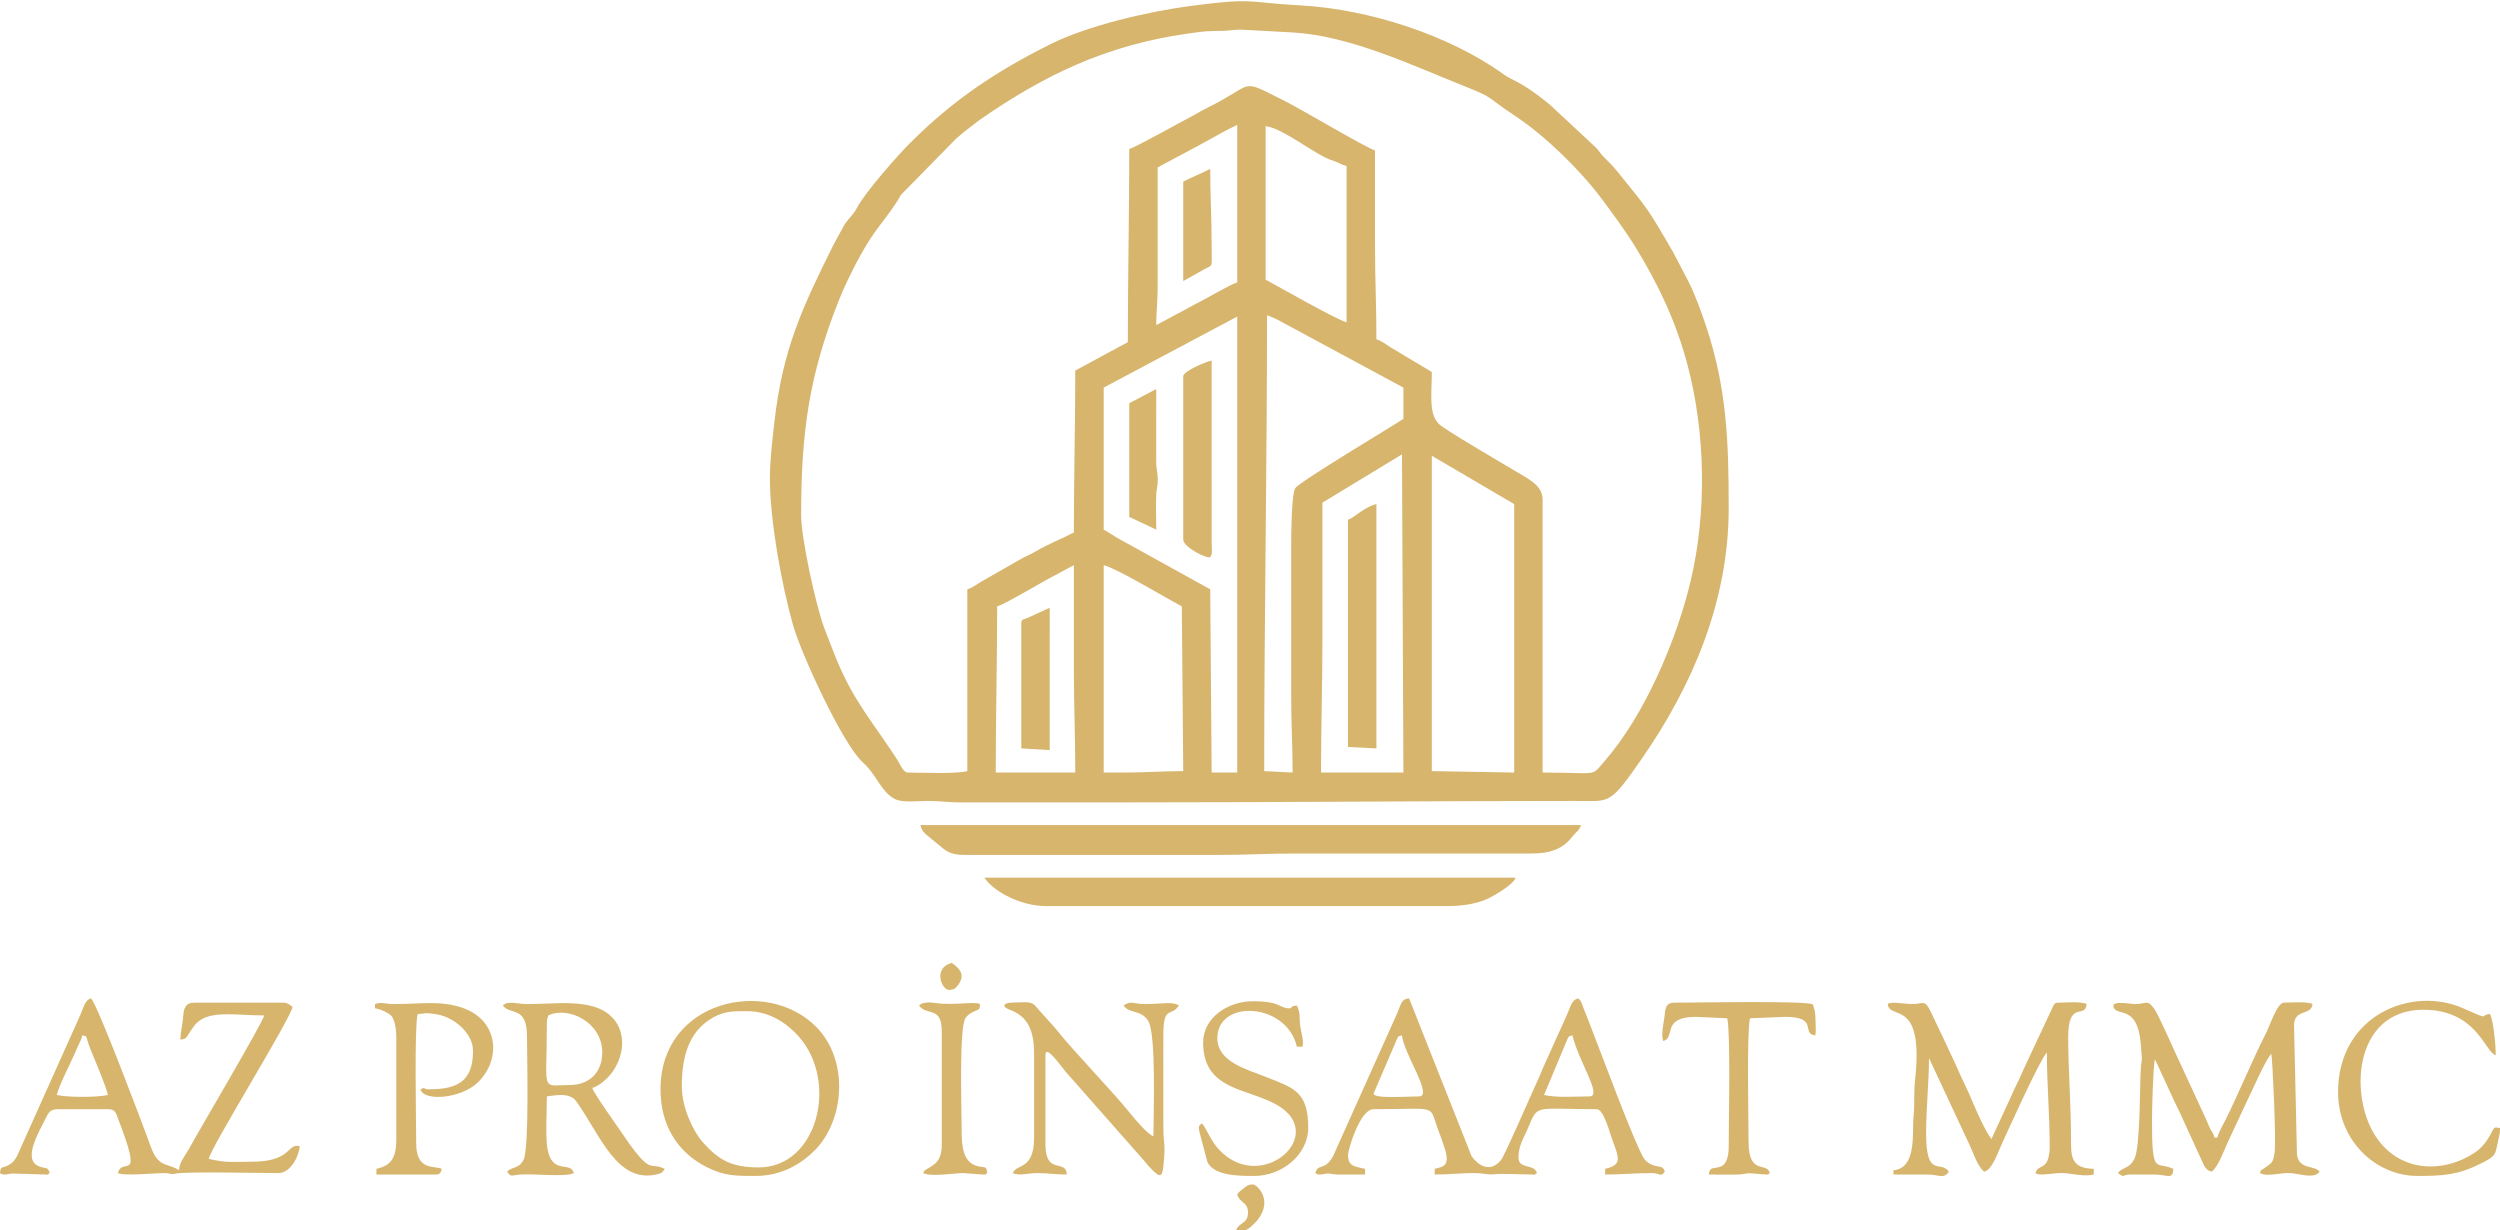 <?xml version="1.0" encoding="UTF-8"?>
<!DOCTYPE svg PUBLIC "-//W3C//DTD SVG 1.1//EN" "http://www.w3.org/Graphics/SVG/1.1/DTD/svg11.dtd">
<!-- Creator: CorelDRAW -->
<svg xmlns="http://www.w3.org/2000/svg" xml:space="preserve" width="149.013mm" height="73.343mm" version="1.1" style="shape-rendering:geometricPrecision; text-rendering:geometricPrecision; image-rendering:optimizeQuality; fill-rule:evenodd; clip-rule:evenodd"
viewBox="0 0 14901.32 7334.32"
 xmlns:xlink="http://www.w3.org/1999/xlink"
 xmlns:xodm="http://www.corel.com/coreldraw/odm/2003">
 <defs>
  <style type="text/css">
   <![CDATA[
    .fil0 {fill:#D7B56D}
   ]]>
  </style>
 </defs>
 <g id="Слой_x0020_1">
  <g id="_2078167722464">
   <g id="_2554057546944">
    <path class="fil0" d="M7882.46 2996.08l474.14 -287.86 8.46 1896.52 -491.06 0c0,-275.3 8.46,-525.59 8.46,-795.87 0,-270.92 0,-541.85 0,-812.79zm-500.41 -2988.72l43.71 0c81.17,2.02 146.87,15.01 329.95,25.15 400.28,22.18 879.32,174.71 1206.71,410.43 54.97,39.57 89.76,36.91 224.01,140.05 17.32,13.31 33.89,26.49 51.96,41.18l276.13 257.27c19.01,20.55 21.96,30.2 42.06,51.07 34.3,35.64 54.2,52.96 85.71,92.09 179.05,222.4 172.14,204.75 331.83,480.98l90.03 172.43c39.57,79.1 75.01,176.26 103.28,260.79 124.92,373.53 136.5,686.82 136.5,1091.16 0,561.14 -222.48,1064.73 -513,1485.12 -200.25,289.74 -191.93,259 -401.4,259 -891.3,0 -1757.29,8.47 -2650.07,8.47l-1016.05 0.06c-73,0.37 -117.09,-8.63 -194.68,-8.53 -59.83,0.07 -147.82,11.47 -192.59,-10.61 -85.9,-42.36 -106.36,-140.79 -194.32,-220.55 -119.97,-108.79 -367,-648.16 -413.95,-813.71 -69.15,-243.82 -138.94,-626.21 -138.94,-877.05 0,-110.4 14.69,-227.25 26.06,-329.53 48.86,-439.49 165.8,-687.13 354.93,-1067.48l62.91 -114.89c28.1,-43.32 50.1,-54.38 75.52,-102.28 51.75,-97.52 247.71,-317.23 316.66,-386.07 259.48,-259.06 512.27,-426.45 834.57,-587.83 223.48,-111.9 584.87,-195.6 837.97,-228.83 141.91,-18.63 222.27,-26.42 284.5,-27.89zm-1438.46 3606.79c41.76,-9.73 275.96,-150.17 341.52,-183.42l115.69 -62.11c0,206.02 0,412.03 0,618.05 0,215.72 8.46,402.69 8.46,618.07l-474.13 0c0,-337.6 8.46,-650.4 8.46,-990.59zm2590.81 -897.47l491.07 287.87 0 1600.19 -491.07 -8.47 0 -1879.59zm-1828.8 1888.06l-127 0 0 -1236.12c75.4,17.56 360.82,190.05 465.66,245.53l8.47 982.12c-125.58,0 -220.88,8.47 -347.13,8.47zm-127 -2294.46l795.86 -423.33 0 2717.79 -152.4 0 -8.46 -1092.19 -556.17 -307.44c-30.55,-18.2 -49.16,-32.46 -78.83,-48.16l0 -846.67zm1117.6 931.34l0 914.39c0,159.68 8.46,289.54 8.46,448.73l-169.33 -8.47c0,-897.57 16.93,-1817.32 16.93,-2717.79 17.99,8.63 32.87,12.42 53.74,22.47l759.06 409.33 0 186.27c-73.07,48.94 -620.95,375.32 -644.88,413.45 -21.42,34.12 -23.98,263.46 -23.98,331.62zm-804.34 -1303.87c0,-76.97 8.47,-141.86 8.47,-228.6l0 -711.2c80.04,-42.35 156.52,-84.94 237.18,-126.89l114.85 -62.95c42.94,-25.71 79.87,-41.82 122.1,-64.16l0 939.8c-36.88,8.59 -189.53,99.42 -239.9,124.16 -45.74,22.47 -74.71,41.56 -121.44,64.83l-121.26 65.01zm651.94 -1185.33c86.4,7.19 251.96,134.51 349.74,183.65 26.77,13.46 40.31,17.6 66.18,26.96 28.66,10.37 38.14,19.81 66.68,26.45l0 931.34c-57.95,-13.5 -418.22,-219.93 -482.6,-254l0 -914.4zm-812.8 135.46c0,393.63 -8.47,762.53 -8.47,1151.47l-313.27 169.33c0,322.94 -8.46,634.76 -8.46,965.2 -74.31,39.32 -136.4,59.44 -237.45,118.16 -27.26,15.84 -56.65,27.24 -83.91,43.09l-231.65 132.41c-24.98,14.91 -55.86,38.03 -82,45.01l0 1083.72c-78.54,18.3 -264.59,8.47 -355.6,8.47 -26.23,0 -47.31,-53.37 -60.89,-74.57 -133.62,-208.75 -255.65,-341.34 -358.93,-589.34 -28.36,-68.11 -49.3,-125.37 -76.14,-194.8 -50.66,-131.03 -139.04,-540.34 -139.04,-673.75 0,-496.72 47.39,-838.2 227.29,-1288.24 14.63,-36.6 31.47,-74.8 49.18,-111.69 52.82,-110.03 110.58,-219.58 183.06,-316.48 50.92,-68.07 92.36,-117.69 135.68,-194.52l331.23 -337.63c20.51,-15.94 22.95,-19.21 41.35,-34.85l95.53 -73.81c388.77,-269.31 753.61,-445.01 1238.11,-514.49 42.15,-6.05 104.61,-15.67 153.62,-15.71 107.44,-0.08 97.97,-6.36 160.91,-8.48l313.76 16.99c334.87,18.5 700.67,190.57 1013.32,315.95 200.96,80.58 122.16,55.27 315.79,183.74 177.79,117.97 385.62,321.53 510.36,488.71 69.12,92.65 145.03,194.89 205.65,293.88 134.12,218.99 240.08,440.72 308.43,699.1 107.14,404.97 116.01,878.51 18.65,1288.78 -83.95,353.73 -275.78,801.18 -511.66,1071.59 -85.67,98.21 -28.59,69.62 -370.65,69.62l0 -1625.59c0,-87.45 -81.7,-122.59 -176.21,-179.4 -72.92,-43.83 -399.7,-233.72 -440.11,-271.08 -64.52,-59.66 -44.08,-181.39 -44.08,-311.52l-243.88 -145.59c-24.37,-15.76 -58.48,-41.71 -86.32,-49.14 0,-196.75 -8.47,-366.58 -8.47,-558.8 0,-189.09 0,-378.18 0,-567.27 -45.29,-10.55 -443.14,-247.47 -541.8,-296.4 -276.4,-137.08 -160.1,-103.48 -462.89,45.24 -37.81,18.57 -57.16,32.73 -93.03,50.91 -60.15,30.48 -330.74,183.33 -367.01,191.78z"/>
    <path class="fil0" d="M5748.86 5095.81c505.18,0 1010.36,0 1515.54,0 163.12,0 298.84,-8.47 457.2,-8.47l1397.11 0.11c110.91,0.65 192.4,-20.53 253.93,-101.67 17.52,-23.1 42.33,-36.22 50.76,-67.77l-3937 0c7.82,33.53 20.03,45.08 44.75,65.32 22.62,18.52 37.81,31.72 60.45,49.61 42.72,33.75 63.61,62.87 157.27,62.87l-0.01 0z"/>
    <path class="fil0" d="M6231.46 5400.61l2396.07 0c93.73,0 176.78,-14.1 242.82,-45.05 38.14,-17.87 153.18,-85.34 163.58,-124.29l-3166.54 0c58.75,87.73 223.66,169.34 364.07,169.34z"/>
    <path class="fil0" d="M9372.6 6171.07c36.28,155.75 181.2,364.07 101.6,364.07 -81.91,0 -194.6,9.32 -270.93,-8.47l134.96 -322.23c11.28,-24.85 6.25,-25.86 34.37,-33.37zm-1185.34 347.14l134.73 -314.01c14.69,-29.22 3.67,-24.87 34.61,-33.13 8.87,106.67 188.25,364.07 101.6,364.07 -71.75,0 -270.94,15.72 -270.94,-16.93zm-347.13 474.13c21.05,17.58 51.22,2.47 76.2,2.47 20.62,0 25.9,6 59.27,6l160.86 0 0 -33.87c-62.91,-14.66 -101.6,-14.07 -101.6,-84.67 0,-23.88 69.09,-270.93 152.4,-270.93 405.85,0 322.34,-34.44 391.95,141.45 11.44,28.89 18.43,51.39 28.4,81.68 7.07,21.46 8.69,24.15 13.16,47.35l2.79 26.46c-0.12,1.6 -0.75,4.31 -0.95,5.69 -4.71,31.58 -13.97,39.62 -71.28,52.97l0 33.87c90.2,0 155.75,-8.82 237.21,-8.72 45.71,0.05 75.52,10.44 108.61,7.56 69.19,-6.02 162.12,1.16 238.38,1.16 32.37,0 3.08,2.6 25.4,-8.47 -15.59,-58.39 -110.06,-19.94 -110.06,-93.13 0,-69.34 31.2,-115.74 53.23,-166.91 66.44,-154.35 27.64,-120.96 412.43,-120.96 43.92,0 78.02,141.83 94.37,185.04 41.69,110.22 56.62,147.22 -43.57,170.56l0 33.87c104.67,0 177.39,-8.47 279.4,-8.47 48.64,0 50.57,26.52 76.2,-8.47 -14.07,-52.69 -56.54,-8.65 -116.92,-69.34 -45.99,-46.23 -286.78,-703.17 -337.84,-830.56 -9.83,-24.51 -18.51,-45.85 -26.6,-66.53 -10.62,-27.13 -15.31,-52 -35.1,-66.5 -42.23,11.28 -42.17,46.14 -73.36,112.91l-118.59 262.41c-22.14,47.51 -36.43,88.67 -59.14,135.6 -23.93,49.45 -184.8,423.02 -208.27,452.12 -70.01,86.79 -145.83,21.52 -176.05,-22.84l-372.13 -940.2c-52.32,4.35 -46.41,39.15 -81.83,112.9l-372.34 829.93c-51.17,89.1 -88.34,37.58 -104.63,98.57z"/>
    <path class="fil0" d="M491.07 6171.07c36.72,9.81 14.31,-2.31 47.15,79.85 29.13,72.87 91.68,217.48 105.25,275.75 -64.36,15 -240.43,15 -304.8,0 14.85,-63.71 85.77,-195.42 114.96,-266.04 13.52,-32.67 30.67,-60.46 37.44,-89.56zm-491.06 821.27c21.04,17.58 51.22,2.47 76.2,2.47l194.73 6c32.37,0 3.08,2.6 25.4,-8.47 -10.43,-39.07 -23.83,-25.55 -61.99,-39.61 -103.03,-37.94 -5.29,-200.66 44.48,-299.63 16.23,-32.26 29.7,-41.76 76.78,-41.76l287.86 0c43.5,0 47.01,22.11 58.43,51.64 157.4,407.3 28.72,224.95 0.84,329.36 38.3,18.38 213.19,0 279.4,0 32.71,0 34.56,9.84 63.17,3.41 62.63,-14.07 507.91,-3.41 614.17,-3.41 69.3,0 121.43,-93.96 127,-160.87 -79.74,-16.88 -43.84,93.14 -287.87,93.14 -114.35,0 -148.33,7.68 -254,-16.94 4.8,-57.74 479.81,-821.26 499.53,-905.93 -18.34,-12.28 -28.18,-25.4 -59.26,-25.4l-524.94 0c-54.78,0 -64.64,32.45 -68.23,84.17 -3.21,46.34 -16.44,90.02 -16.44,135.96 43.55,-3.62 33.19,-15.27 80.83,-80.04 74.85,-101.76 235.99,-63.89 418.71,-63.89 -11.26,48.32 -392.69,692.37 -448.74,795.87 -18.74,34.61 -58.22,80.19 -59.26,127 -50.02,-33.5 -87.62,-24.74 -124.48,-61.79 -30.53,-30.68 -46.46,-86.77 -63.05,-131.68 -26.19,-70.88 -301.28,-804.53 -337.41,-831 -38.32,10.23 -45.15,62.62 -73.37,121.36l-366.93 818.41c-12.48,22.48 -24.53,39.05 -48.74,52.85 -40.65,23.18 -48.97,2.46 -52.82,48.78z"/>
    <path class="fil0" d="M12623.78 6992.34c49.3,33.01 16.26,8.47 76.2,8.47l143.94 0c71.16,0 108.54,34.66 110.06,-33.87 -102.18,-49.03 -127,49.7 -127,-287.87 0,-63.75 6.9,-320.99 16.94,-364.06 1.18,1.7 2.62,2.49 3.06,5.39 0.61,3.96 5,8.97 5.99,10.95l109.59 237.55c13.04,29.31 28.94,56.08 41.04,85.96l119.6 261.4c15.95,32.33 21.36,57.46 59.38,67.61 38.22,-27.99 71.3,-120.26 93.28,-169.19l123.97 -265.49c31.86,-63.2 99.6,-223.46 138.35,-268.05 7.79,33.43 29.64,525.21 19.79,587.06 -9.69,60.88 -11.87,59.93 -59.01,93.38 -29.77,21.12 -19.37,5.53 -28.51,30.76 51.04,24.49 123.04,-5.12 185.72,0.33 59.74,5.2 137.71,35.11 169.88,-8.8 -29.63,-40.44 -122.34,-9.61 -134.94,-102.12l-17.46 -769.94c0,-100.7 104.18,-56.23 110.07,-127 -30.21,-16.97 -129.79,-8.47 -169.34,-8.47 -41.02,0 -80.05,127.1 -110.03,186.3 -78.91,155.8 -164.93,364.05 -239.82,513.71 -15.94,31.87 -40.41,71.43 -48.08,104.32l-16.93 0c-6.16,-26.41 -14.66,-32.16 -24.82,-51.38 -9.77,-18.47 -16.49,-39.78 -25.86,-58.8 -17.67,-35.88 -33.2,-74.46 -50.8,-110.07 -17.75,-35.93 -33.17,-74.4 -50.8,-110.07 -17.75,-35.93 -33.17,-74.39 -50.8,-110.07 -27.18,-55.01 -128.55,-289.79 -155.67,-326.93 -43.64,-59.76 -44.54,-28.54 -115.39,-28.54 -28.46,0 -158.5,-27.51 -122.74,27.46 26.61,40.9 139.56,-14.5 157.37,208.84 12.2,152.92 5.61,51.29 -0.8,170.06 -4.79,88.69 -2.46,445.07 -36.18,514.15 -31.15,63.81 -71.62,49.31 -99.25,87.02z"/>
    <path class="fil0" d="M11252.18 5984.81c8.32,99.95 218.53,-44.16 162.11,458.43 -7.57,67.42 -1.35,148.27 -8.47,211.67 -9.74,86.75 22.79,308.63 -119.77,320.5l0 25.4 203.2 0c68.88,0 96.24,29 127,-16.94 -48.84,-72.93 -135.47,46.04 -135.47,-228.6 0,-159.8 16.94,-297.3 16.94,-448.73l239.99 513.53c24.24,50.42 50.38,137.14 90.21,163.8 47.39,-12.65 79.73,-113.6 104.44,-166.49 35.31,-75.58 220.4,-489.85 268.09,-544.71 0,193.27 16.93,366.31 16.93,567.27 0,34.2 -7.81,75.62 -23.62,94.91 -23.81,29.05 -50.72,18.84 -61.04,57.49 26.63,22.24 113.82,-7.16 184.92,1.12 54.93,6.4 111.34,19.2 162.21,7.35l0 -33.87c-131.2,-2.92 -136.1,-69.21 -135.52,-169.28 1.06,-184.78 -15.9,-419.03 -16.94,-609.71 -1.26,-232.72 102.39,-110.15 110.13,-203.14 -30.21,-16.97 -129.79,-8.47 -169.34,-8.47 -25.08,0 -27.37,14.58 -35.56,32.17l-170.08 363.32c-17.68,41.41 -29.99,67.57 -48.39,104.01 -17.42,34.49 -29.31,67.73 -47.88,104.52l-96.02 208.78c-31.59,-36.34 -93.87,-175.78 -108.88,-212.85 -31.06,-76.71 -67.11,-143.54 -100.34,-221.4 -17.26,-40.44 -32.36,-66.85 -50.8,-110.06l-103.71 -218.03c-35.66,-71.54 -44.22,-41.99 -110.4,-41.99 -37.72,0 -128.51,-17.4 -143.94,0z"/>
    <path class="fil0" d="M3395.14 6467.41c-175.11,0 -135.46,54.8 -135.46,-372.54 0,-22.86 4.04,-23.34 8.46,-42.33 120.79,-57.95 321.74,42.21 321.74,220.13 0,118.97 -76.73,194.74 -194.74,194.74zm-397.93 -474.14c44.69,61 143.93,-2.69 143.93,186.27 0,110.43 14.48,662.64 -20.42,733.11 -27.79,56.12 -67.41,38.86 -98.11,71.22 24.17,36.09 28.68,20.32 75.89,17.16 90.76,-6.07 269.73,16.41 322.04,-8.69 -19.96,-74.75 -129.18,15.17 -157.71,-147.09 -11.95,-68.01 -3.15,-231.46 -3.15,-310.11 33.86,-2.82 132.9,-29.37 174.58,28.62 144.27,200.73 243.39,495.13 483.93,435.18 28.39,-7.07 28.83,-9.03 44.21,-32 -86.46,-41.49 -77.99,31.13 -201.92,-136.75 -18.38,-24.91 -30.49,-42.5 -48.68,-69.84 -31.43,-47.23 -171.54,-239.88 -181.19,-276.01 41.89,-9.76 98.95,-63.7 122.24,-97.88 100.79,-147.89 67.76,-339.71 -125.7,-389.72 -119.86,-30.99 -246.65,-11.93 -386.01,-11.93 -60.13,0 -111.93,-22.84 -143.93,8.46z"/>
    <path class="fil0" d="M6163.73 6281.14l0 499.53c0,196.15 -106.54,155.14 -127,211.67 37.55,18.02 89.23,0 143.93,0 71.69,0 107.73,8.47 177.8,8.47 -2.12,-95.06 -127,6.17 -127,-177.8l0 -533.4c0,-67.23 85.8,57.02 121.03,99.1l468.07 531c18.8,24.32 22.96,28.41 43.77,49.53 49.22,49.95 63.58,51.85 70.98,-26.59 13.83,-146.56 -1.11,-94.16 -1.11,-238.18l0 -533.4c0,-183.42 44.57,-105.28 93.13,-177.8 -38.54,-25.8 -100.03,-8.46 -203.2,-8.46 -70.65,0 -78.79,-23.82 -127,8.46 33.96,50.71 102.69,22.95 146.23,90.84 50.11,78.13 31.57,566.52 31.57,688.1 -33.23,-8.88 -114.81,-106.76 -136.73,-134.21 -108.7,-136.14 -349.41,-382.2 -443.9,-504.37l-127.81 -143.12c-29.3,-23.82 -51.45,-15.25 -122.2,-14.94 -74.59,0.32 -69.67,27.22 -25.42,43.25 108.14,39.16 144.86,124.61 144.86,262.32z"/>
    <path class="fil0" d="M4063.99 6475.87c0,-170.31 37.73,-329.49 188.8,-412.33 68.7,-37.67 121.71,-36.4 200.67,-36.4 136.45,0 240.8,76.13 306.93,150.27 239.09,268.07 114.83,781.06 -239.2,781.06 -163.11,0 -239.33,-46.04 -332.32,-150.27 -59.03,-66.15 -124.88,-209.56 -124.88,-332.33zm-127 16.94c0,209.65 96.95,375.7 279.25,465.81 103.96,51.38 172.96,50.65 288.02,50.65 155.24,0 275.2,-74.43 353.67,-154.33 177.1,-180.33 202.91,-534.35 8.52,-732.79 -293.28,-299.4 -929.46,-162.63 -929.46,370.66z"/>
    <path class="fil0" d="M8034.86 3097.68l0 1354.66 169.34 8.47 0 -1456.26c-72.29,16.84 -134.72,83.89 -169.34,93.13z"/>
    <path class="fil0" d="M2235.21 5984.81l0 25.4c28.26,2.35 83.18,27.97 98.24,45.69 19.96,23.48 28.76,81.58 28.76,123.64l0 609.6c0,114.02 -31.03,157.41 -118.53,177.8l0 33.87 355.6 0c25.72,0 28.74,-14.69 33.86,-33.87 -43.34,-20.8 -152.4,14.72 -152.4,-152.4 0,-133.01 -11.84,-683.28 8.47,-770.47 46.63,-1.04 37.18,-11.27 116.3,2.18 98.07,16.67 213.9,109.78 213.9,217.96 0,183.5 -96.11,228.6 -262.47,228.6 -46.76,0 -9.5,-19.1 -50.8,0 20.01,74.92 242.95,54.25 341.02,-39.99 142.68,-137.11 124.51,-368.63 -85.74,-443.89 -132.46,-47.42 -247.74,-24.12 -416.14,-24.12 -46.21,0 -72.75,-14.49 -110.07,0z"/>
    <path class="fil0" d="M13936.12 6509.74c0,287.49 222.93,499.53 474.13,499.53 148.59,0 238.99,-5.11 375.46,-73.27 97.73,-48.82 85.5,-51.54 106.76,-147.65 0.59,-2.65 7.76,-35.72 7.77,-36.05 0.38,-11.71 0.86,-19.11 1.08,-23.71l0 -5.97c-0.7,-3.75 -4.49,3.82 -16.93,-1.21 -19.59,-8.29 -27.44,18.18 -41.19,43.4 -22.12,40.57 -51.91,78.12 -90.6,104.21 -181.1,122.18 -431.86,120.82 -577.12,-73.7 -179.95,-240.97 -152.75,-776.65 268.64,-776.65 320.42,0 366.8,253.58 431.8,270.94 0,-65.98 -13.67,-203.45 -33.87,-245.54 -69.56,5.79 12.83,42.55 -160.52,-34.21 -308.09,-136.44 -745.41,42.64 -745.41,499.88z"/>
    <path class="fil0" d="M9914.47 6204.94c74.76,-19.96 -14.2,-143.93 194.73,-143.93l186.27 8.46c20.31,87.19 8.46,637.46 8.46,770.47 0,39.36 -9.1,85.53 -31.79,103.67 -41.07,32.82 -81.79,-2.27 -86.74,57.2 56.29,0 113.54,1.09 169.67,0.33 38.98,-0.53 48.95,-7.91 75.86,-7.91l93.14 7.58c32.37,0 3.08,2.6 25.4,-8.47 -18.79,-70.37 -127,16.41 -127,-186.27 0,-129.65 -11.71,-650.02 8.46,-736.6l211.67 -8.46c200.55,0 90.34,102.79 177.8,110.06 2.44,-29.3 3.27,-18.02 2.43,-38.54 -2.49,-60.58 2,-103.2 -19.36,-147.72 -88.06,-20.52 -683.25,-8.47 -821.27,-8.47 -58.33,0 -54.73,36.93 -61.93,90.47 -4.82,35.87 -21.01,106.44 -5.8,138.13z"/>
    <path class="fil0" d="M7171.26 6213.41c0,290.29 269.13,270.58 445.47,375.79 274.75,163.93 -37.73,472.37 -284.36,318.23 -115.56,-72.23 -137.66,-188.04 -169.57,-211.42 -17.4,16.5 -19.08,12.15 -14.51,46.8l47.98 182.19c38.57,85.33 194.63,84.27 279.79,84.27 164.1,0 321.74,-125.4 321.74,-287.86 0,-219.03 -90.94,-237.45 -255.23,-303.58 -104.68,-42.13 -286.64,-86.75 -286.64,-229.82 0,-233.87 412.35,-214.39 474.13,50.8l33.87 0c7.49,-35.34 -4.39,-65.37 -12.38,-114.63 -10.11,-62.45 2.95,-79.97 -21.49,-130.91 -45.58,3.8 -24.8,16.94 -42.33,16.94 -66.25,0 -50.73,-42.34 -220.13,-42.34 -148.63,0 -296.34,98.06 -296.34,245.54z"/>
    <path class="fil0" d="M7052.73 2242.55l0 973.67c0,45.55 140.57,114.23 157.8,105.32 19.52,-10.08 12,-54.51 11.68,-79.77l-0.15 -1092.35c-22.93,1.91 -169.33,61.87 -169.33,93.13z"/>
    <path class="fil0" d="M5477.93 5993.27c42.32,63.2 135.46,0.54 135.46,152.4l0 677.34c0,43.65 -8.88,79.95 -31.24,104.21 -12.93,14.02 -22.18,19.66 -38.18,29.56 -2.35,1.46 -21.18,12.59 -21.23,12.63 -16,12.28 -11.99,2.43 -19.41,22.93 41.96,23.57 191.76,-0.08 237.06,-0.08l118.54 8.55c32.37,0 3.08,2.6 25.4,-8.47 -3.81,-45.71 -14.92,-30.81 -59.49,-42.12 -89.22,-22.63 -92.91,-129.9 -92.91,-220.35 0,-100.01 -16.53,-606.71 23.31,-662.48 13.24,-18.53 25.61,-26.2 47.46,-37.22 33.47,-16.88 36.01,-5.86 39.29,-45.36 -37.21,-17.86 -154.28,9.76 -264.84,-6.22 -41.98,-6.07 -78.44,-5.65 -99.22,14.68z"/>
    <path class="fil0" d="M6087.53 3715.74l0 745.07 169.2 10.28 0.13 -848.47 -133.63 61.09c-21.98,9.6 -35.7,4.4 -35.7,32.03z"/>
    <path class="fil0" d="M6731 2403.42l0 677.33 160.91 76.11c-0.05,-67.49 -3.67,-145.34 -0.09,-211.62 2.08,-38.38 10.38,-47.32 9.08,-93.08 -1.24,-43.29 -9.26,-51.97 -9.33,-101.32 -0.2,-143.99 0.29,-288.08 0.29,-432.09 -53.44,28.28 -106.5,55.9 -160.86,84.67z"/>
    <path class="fil0" d="M7052.73 1082.62l0 592.66 130.22 -72.97c49.44,-25.72 39.11,-2.24 39.11,-147.16 0,-159.68 -8.46,-289.55 -8.46,-448.73 -51.87,27.44 -108.76,48.62 -160.87,76.2z"/>
    <path class="fil0" d="M7374.46 7119.34c13.71,51.34 65.56,44.55 64.27,110.02 -1.37,70.11 -57.52,53.13 -72.73,110.11 44.83,9.5 76.61,-12.82 108.17,-44.22 128.68,-127.98 21.37,-235.18 -6.57,-235.18 -28.68,0 -35.7,8.98 -53.73,22.48 -17.83,13.33 -28.16,20 -39.41,36.79z"/>
    <path class="fil0" d="M5655.73 5900.14c28.51,0 38.5,-8.55 51.5,-24.7 46.98,-58.39 20.52,-99.28 -34.57,-136.17 -113.87,30.41 -59.17,160.87 -16.93,160.87z"/>
   </g>
  </g>
 </g>
</svg>
